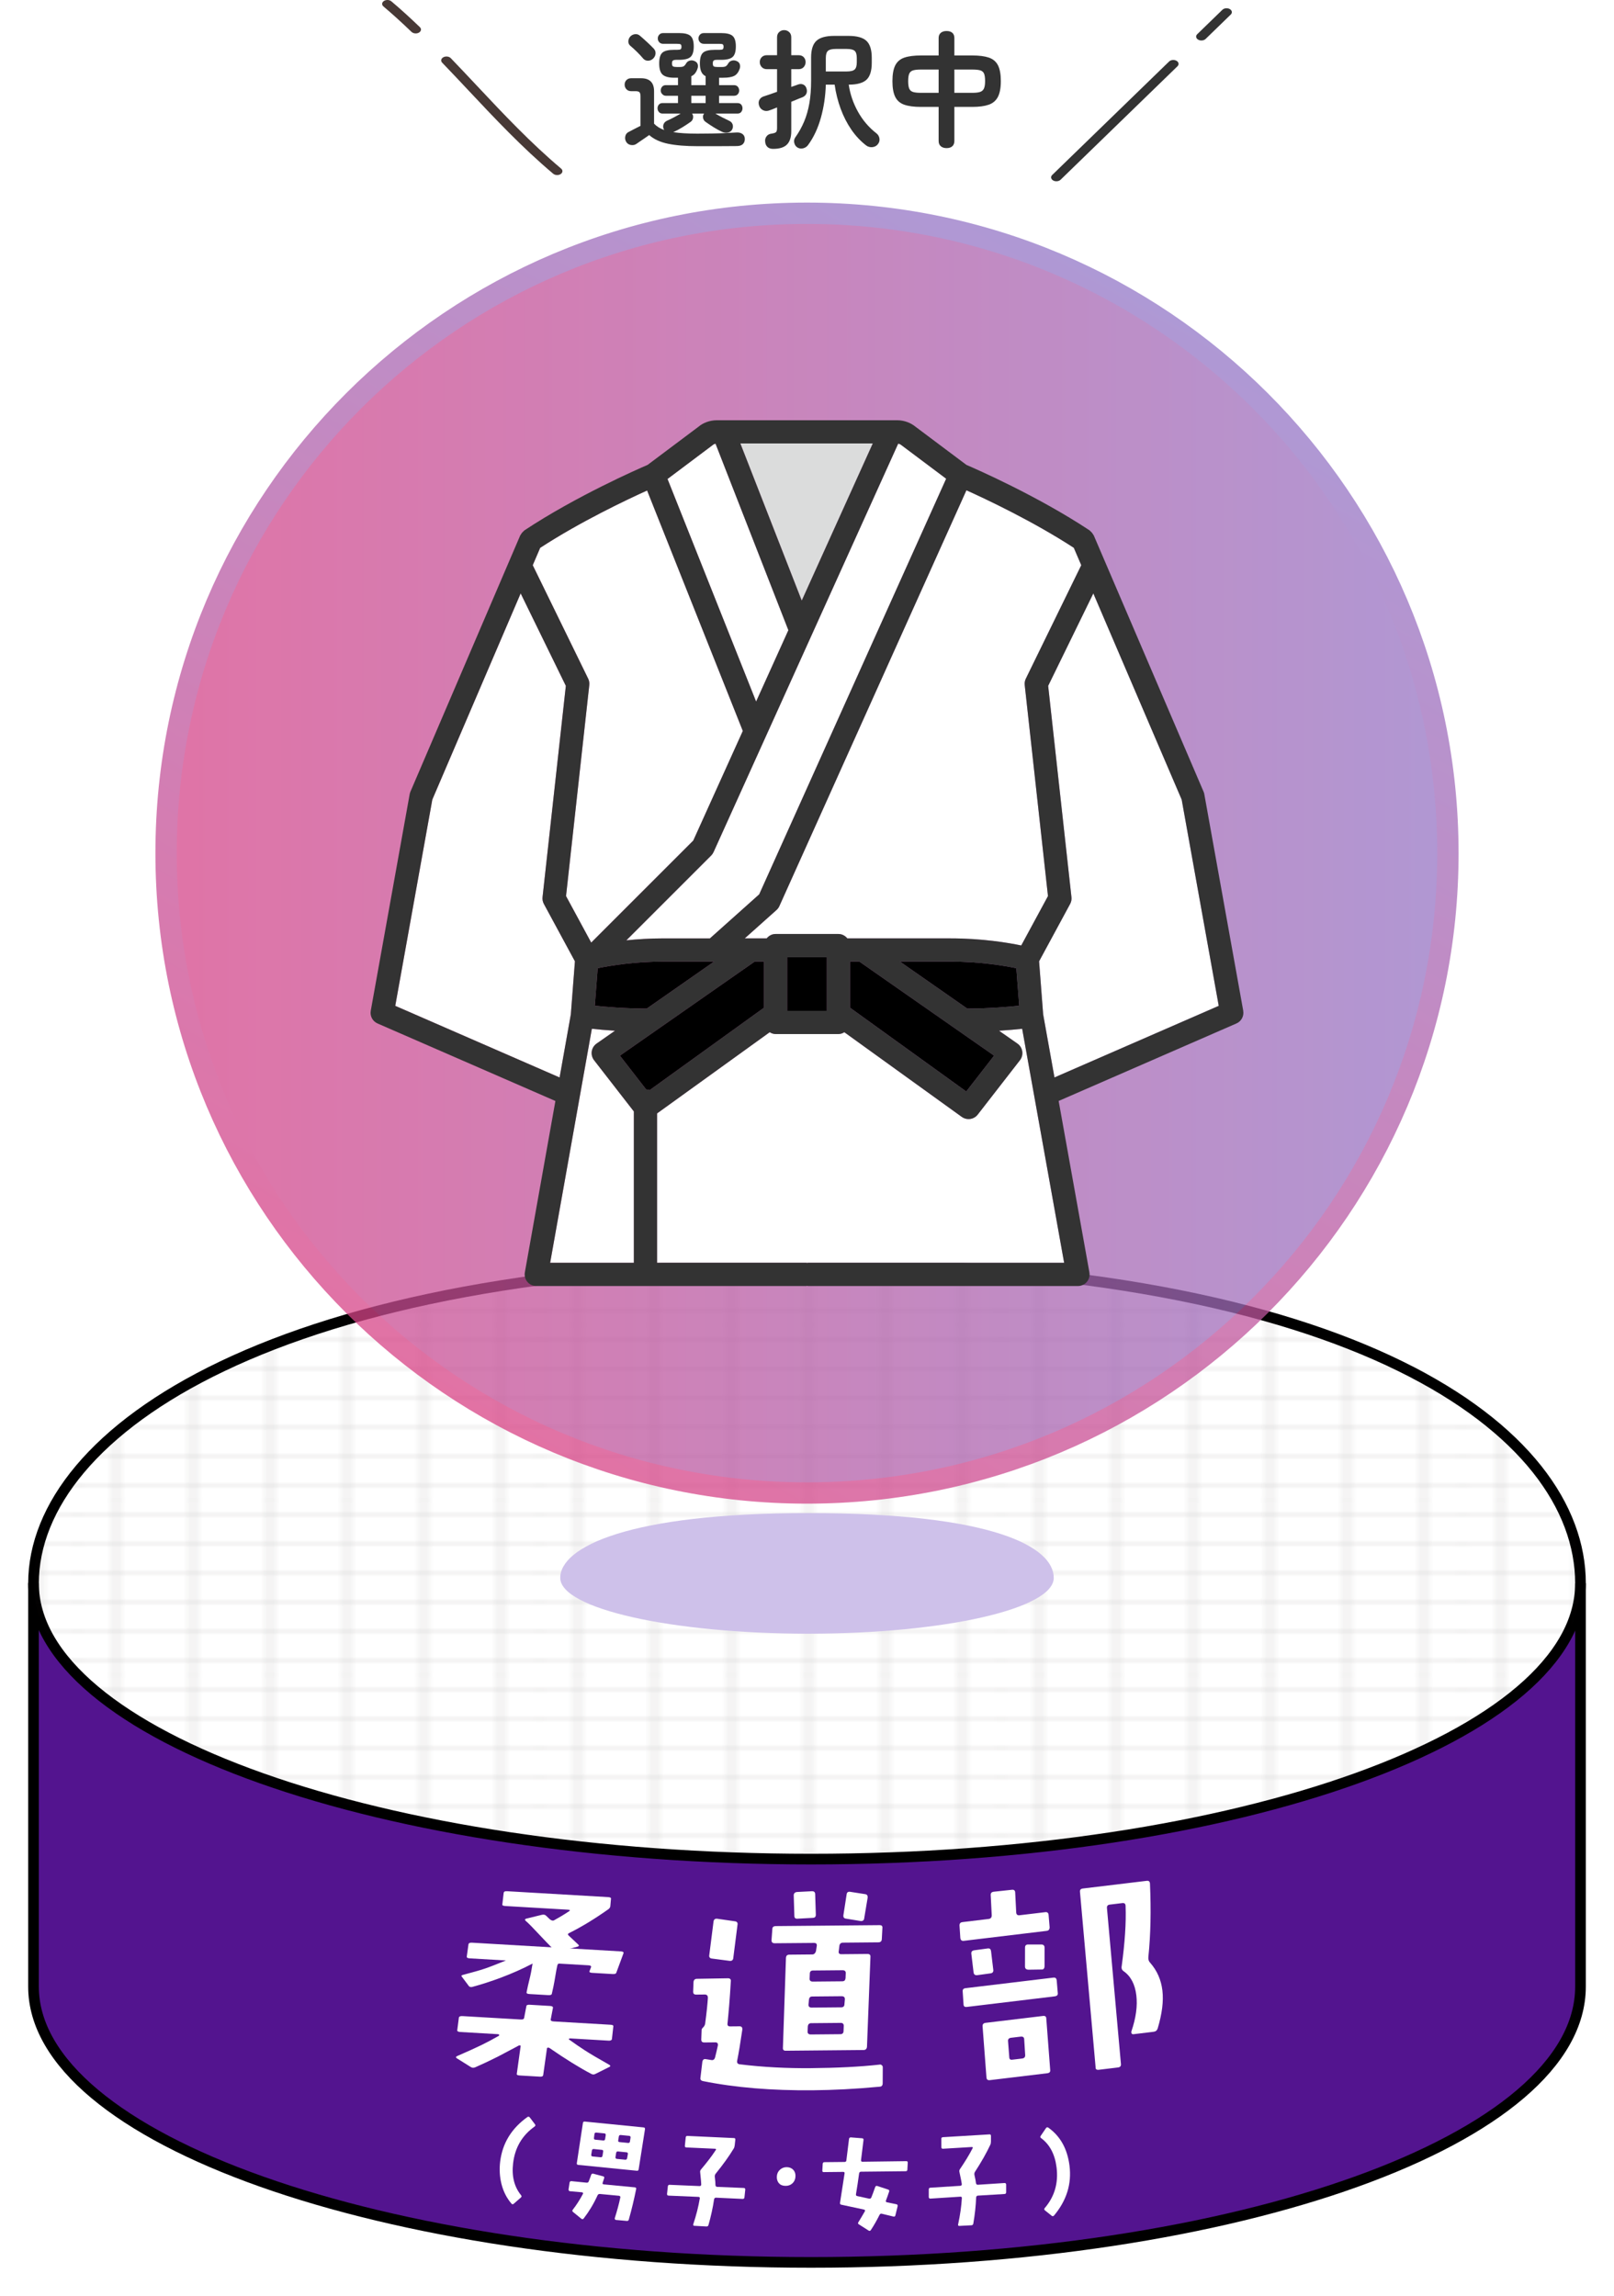 <?xml version="1.0" encoding="UTF-8"?><svg xmlns="http://www.w3.org/2000/svg" width="151.337" height="215.313" xmlns:xlink="http://www.w3.org/1999/xlink" viewBox="0 0 151.337 215.313"><defs><style>.cls-1{opacity:.33;}.cls-2{opacity:.75;}.cls-3{stroke:#000;stroke-miterlimit:10;}.cls-3,.cls-4,.cls-5,.cls-6{fill:none;}.cls-7{fill:url(#_名称未設定グラデーション_115);stroke:url(#_新規グラデーションスウォッチ_1-2);}.cls-7,.cls-6{stroke-width:2px;}.cls-8{fill:#473936;}.cls-9{fill:#fff;}.cls-10{fill:#cec1ea;}.cls-10,.cls-11{mix-blend-mode:multiply;}.cls-12{clip-path:url(#clippath-1);}.cls-5{stroke:#211815;stroke-width:.3px;}.cls-13{isolation:isolate;}.cls-14{fill:#53148f;}.cls-15{clip-path:url(#clippath-3);}.cls-6{stroke:url(#_新規グラデーションスウォッチ_1);}.cls-16{fill:#dbdcdc;}.cls-17{fill:#333;}.cls-18{fill:url(#_グリッド_1_パイカ_線_);opacity:.92;}.cls-19{clip-path:url(#clippath-2);}.cls-20{clip-path:url(#clippath);}</style><clipPath id="clippath"><rect class="cls-4" y="115.33" width="151.337" height="99.983"/></clipPath><clipPath id="clippath-1"><rect class="cls-4" y="115.33" width="151.337" height="99.983"/></clipPath><clipPath id="clippath-2"><path class="cls-4" d="M148.195,148.487c0,14.283-31.986,25.862-72.148,25.862S3.143,162.769,3.143,148.487s20.061-30.015,72.904-30.015c54.486,0,72.148,15.732,72.148,30.015"/></clipPath><pattern id="_グリッド_1_パイカ_線_" x="0" y="0" width="72" height="72" patternTransform="translate(-3367.926 -663.71) scale(.601 .228)" patternUnits="userSpaceOnUse" viewBox="0 0 72 72"><rect class="cls-4" width="72" height="72"/><line class="cls-5" x1="6" y1="71.75" x2="6" y2="144.25"/><line class="cls-5" x1="30" y1="71.75" x2="30" y2="144.25"/><line class="cls-5" x1="54" y1="71.75" x2="54" y2="144.25"/><line class="cls-5" x1="18" y1="71.75" x2="18" y2="144.25"/><line class="cls-5" x1="42" y1="71.75" x2="42" y2="144.25"/><line class="cls-5" x1="66" y1="71.75" x2="66" y2="144.25"/><line class="cls-5" x1="71.75" y1="66" x2="144.25" y2="66"/><line class="cls-5" x1="71.75" y1="42" x2="144.25" y2="42"/><line class="cls-5" x1="71.75" y1="18" x2="144.25" y2="18"/><line class="cls-5" x1="71.75" y1="54" x2="144.25" y2="54"/><line class="cls-5" x1="71.75" y1="30" x2="144.25" y2="30"/><line class="cls-5" x1="71.75" y1="6" x2="144.25" y2="6"/><line class="cls-5" x1="6" y1="-.25" x2="6" y2="72.25"/><line class="cls-5" x1="30" y1="-.25" x2="30" y2="72.25"/><line class="cls-5" x1="54" y1="-.25" x2="54" y2="72.25"/><line class="cls-5" x1="-.25" y1="66" x2="72.25" y2="66"/><line class="cls-5" x1="-.25" y1="42" x2="72.25" y2="42"/><line class="cls-5" x1="-.25" y1="18" x2="72.25" y2="18"/><line class="cls-5" x1="-.25" y1="54" x2="72.25" y2="54"/><line class="cls-5" x1="-.25" y1="30" x2="72.25" y2="30"/><line class="cls-5" x1="-.25" y1="6" x2="72.25" y2="6"/><line class="cls-5" x1="18" y1="-.25" x2="18" y2="72.25"/><line class="cls-5" x1="42" y1="-.25" x2="42" y2="72.25"/><line class="cls-5" x1="66" y1="-.25" x2="66" y2="72.25"/><line class="cls-5" x1="-72.25" y1="66" x2=".25" y2="66"/><line class="cls-5" x1="-72.25" y1="42" x2=".25" y2="42"/><line class="cls-5" x1="-72.25" y1="18" x2=".25" y2="18"/><line class="cls-5" x1="-72.25" y1="54" x2=".25" y2="54"/><line class="cls-5" x1="-72.25" y1="30" x2=".25" y2="30"/><line class="cls-5" x1="-72.25" y1="6" x2=".25" y2="6"/><line class="cls-5" x1="6" y1="-72.25" x2="6" y2=".25"/><line class="cls-5" x1="30" y1="-72.25" x2="30" y2=".25"/><line class="cls-5" x1="54" y1="-72.25" x2="54" y2=".25"/><line class="cls-5" x1="18" y1="-72.25" x2="18" y2=".25"/><line class="cls-5" x1="42" y1="-72.25" x2="42" y2=".25"/><line class="cls-5" x1="66" y1="-72.25" x2="66" y2=".25"/></pattern><linearGradient id="_新規グラデーションスウォッチ_1" x1="45.149" y1="132.869" x2="106.188" y2="27.146" gradientUnits="userSpaceOnUse"><stop offset="0" stop-color="#d84386"/><stop offset="1" stop-color="#9377c7"/></linearGradient><clipPath id="clippath-3"><path class="cls-6" d="M135.764,80.008c0,33.141-26.906,60.007-60.095,60.007S15.573,113.149,15.573,80.008s26.906-60.008,60.095-60.008,60.095,26.867,60.095,60.008"/></clipPath><linearGradient id="_名称未設定グラデーション_115" x1="10.178" y1="80.007" x2="141.159" y2="80.007" gradientUnits="userSpaceOnUse"><stop offset="0" stop-color="#d84386"/><stop offset="1" stop-color="#9377c7"/></linearGradient><linearGradient id="_新規グラデーションスウォッチ_1-2" x1="30.296" y1="158.594" x2="121.041" y2="1.42" xlink:href="#_新規グラデーションスウォッチ_1"/></defs><g class="cls-13"><g id="_レイヤー_2"><g id="contents"><g class="cls-20"><path class="cls-14" d="M148.195,186.309v-37.823c0,3.031-1.48,5.938-4.175,8.641-10.001-10.033-36.336-9.612-67.973-9.612s-58.73-.45-68.731,9.581c-2.694-2.702-4.174-5.61-4.174-8.641v37.854c0,14.283,32.744,25.861,72.904,25.861s72.148-11.578,72.148-25.861h0Z"/><path class="cls-9" d="M148.195,148.487c0,14.283-31.986,25.862-72.148,25.862S3.143,162.769,3.143,148.487s20.061-30.015,72.904-30.015c54.486,0,72.148,15.732,72.148,30.015"/><g class="cls-11"><g class="cls-12"><path class="cls-3" d="M3.142,148.456v37.854c0,14.283,32.744,25.861,72.906,25.861s72.147-11.578,72.147-25.861h0v-37.824"/><path class="cls-3" d="M148.195,148.487c0,14.283-31.986,25.862-72.148,25.862S3.143,162.769,3.143,148.487s22.929-30.015,72.904-30.015c51.139,0,72.148,15.732,72.148,30.015Z"/></g></g><g class="cls-19"><g class="cls-1"><rect class="cls-18" x="2.638" y="119.277" width="145.781" height="55.296"/></g></g></g><path class="cls-9" d="M48.111,202.877c-.143,1.205.104,2.206.744,2.99.065.085.067.151-.021.226l-.666.581c-.075.065-.141.067-.216-.02-.44-.513-.754-1.13-.934-1.845-.165-.671-.206-1.356-.122-2.076.21-1.733,1.061-3.129,2.565-4.201.083-.043.147-.033.212.041l.486.641c.064.085.055.151-.031.215-1.174.834-1.846,1.984-2.017,3.448"/><path class="cls-9" d="M58.957,208.159c-.021.096-.089.132-.187.123l-1.024-.093c-.033-.003-.064-.016-.08-.062-.03-.036-.026-.068-.023-.101.221-.696.395-1.342.518-1.929.016-.041.008-.075-.01-.111-.029-.035-.059-.059-.103-.063l-1.79-.168c-.108-.011-.189.035-.23.129-.364.802-.807,1.531-1.307,2.178-.06.069-.127.073-.217.011l-.775-.633c-.08-.063-.084-.139-.023-.209.362-.465.672-.956.953-1.484.025-.029.018-.063-.001-.097-.019-.025-.039-.048-.082-.053l-1.132-.102c-.043-.004-.074-.019-.104-.054-.018-.035-.035-.069-.031-.112l.097-.643c.02-.096.079-.145.176-.134l1.413.141c.108.01.176-.025.207-.122.087-.209.161-.408.225-.608.03-.094.099-.131.206-.111l.912.245c.107.02.132.089.101.183-.03.083-.077.233-.139.421-.031.094.008.142.104.152l2.911.279c.108.011.157.069.124.176-.192.949-.417,1.895-.686,2.849M59.884,203.44c-.009.097-.068.146-.165.136l-5.497-.548c-.108-.01-.156-.07-.136-.166l.571-3.763c.01-.097.069-.146.167-.136l5.527.55c.098.01.136.068.126.165l-.593,3.761ZM56.42,201.615l-.733-.074c-.108-.01-.166.028-.187.134l-.062.396c-.01.097.028.156.136.166l.744.075c.097.009.156-.04.176-.136l.062-.396c.021-.107-.028-.156-.136-.166M56.671,200.072l-.744-.073c-.118-.013-.177.035-.186.133l-.049.376c-.01.097.029.145.126.155l.744.074c.097.01.155-.029.175-.124l.06-.376c.01-.097-.029-.155-.126-.165M58.737,201.846l-.777-.078c-.107-.011-.166.026-.187.133l-.062.397c-.009.097.029.155.136.166l.777.077c.097.01.156-.039.177-.134l.072-.396c.011-.108-.028-.156-.136-.165M58.989,200.303l-.787-.078c-.097-.01-.156.039-.177.134l-.058.376c-.021.096.028.143.126.153l.787.078c.108.011.166-.026.186-.122l.059-.376c.01-.097-.028-.155-.136-.166"/><path class="cls-9" d="M69.803,206.073c-.015.097-.06.15-.168.145l-2.5-.116c-.097-.004-.153.048-.18.155-.112.775-.29,1.58-.523,2.404-.026.096-.093.147-.191.142l-1.125-.063c-.107-.005-.138-.049-.112-.146.29-.875.489-1.679.61-2.41.026-.096-.025-.152-.123-.157l-2.801-.118c-.108-.005-.148-.062-.145-.158l.077-.723c.015-.097.072-.137.168-.133l2.803.118c.108.005.153-.048.158-.156.005-.097-.033-.479-.099-1.131-.016-.098.009-.185.067-.258.538-.636,1.01-1.243,1.395-1.832.023-.02.035-.052.015-.087-.021-.021-.041-.034-.063-.035l-2.715-.124c-.098-.004-.15-.06-.133-.168l.078-.767c.005-.097.062-.148.158-.145l4.37.201c.097.005.138.062.122.168l-.055.506c-.016.131-.043.226-.089.3-.446.738-1.014,1.524-1.692,2.361-.069.083-.096.178-.089.288.047.393.067.654.062.772.006.109.057.177.155.181l2.498.104c.054.003.087.015.118.049.02.023.029.067.026.109l-.077.723Z"/><path class="cls-9" d="M74.293,204.766c-.176.16-.393.233-.655.227-.26-.005-.464-.084-.602-.25-.148-.165-.21-.382-.195-.642.015-.259.117-.464.293-.623.177-.16.395-.243.643-.239.26.005.465.096.615.26.148.166.21.373.194.632-.015.26-.116.475-.293.635"/><path class="cls-9" d="M85.08,203.467c.001.098-.053.153-.151.153l-4.192.045c-.108.001-.161.055-.182.165-.08.618-.182,1.258-.293,1.943-.021.097.023.162.132.182l1.096.238c.108.021.173-.024.215-.122.085-.195.201-.522.359-.968.031-.088.096-.121.194-.099l1.012.336c.108.031.131.096.099.195-.116.337-.21.62-.295.827-.031.097-.009.151.089.171l.891.186c.097.021.131.085.111.194l-.209.848c-.02.097-.074.131-.183.111l-1.075-.26c-.098-.031-.173.003-.227.101-.232.467-.499.948-.808,1.416-.064.098-.14.111-.216.057l-.905-.576c-.098-.053-.111-.118-.057-.205.202-.317.393-.655.596-1.003.064-.087.031-.152-.067-.185-.597-.133-1.293-.278-2.118-.454-.098-.01-.142-.074-.132-.172l.426-2.756c.02-.098-.024-.152-.122-.151l-1.82.019c-.098.001-.152-.041-.142-.139l.036-.64c.01-.097.063-.152.161-.153l1.885-.019c.108-.001.162-.045.172-.145.04-.28.119-.954.249-2.017.021-.098.075-.141.172-.142l1.063.085c.098.01.141.064.121.183-.029.27-.109.9-.23,1.866-.009.097.035.151.132.15l4.117-.054c.098-.001.142.053.132.161l-.036.628Z"/><path class="cls-9" d="M94.342,205.596c-.005.098-.045.155-.153.161l-2.498.151c-.097.006-.148.063-.163.172-.029.784-.119,1.604-.265,2.448-.015.098-.077.156-.173.162l-1.126.058c-.108.006-.143-.036-.127-.134.195-.901.308-1.723.351-2.463.015-.099-.041-.15-.14-.143l-2.8.18c-.108.006-.156-.045-.161-.143v-.728c.004-.097.057-.143.153-.15l2.8-.178c.109-.008.148-.064.142-.172-.005-.097-.083-.473-.219-1.116-.028-.096-.011-.183.038-.263.469-.691.875-1.345,1.195-1.972.02-.023.029-.055.005-.087-.023-.02-.045-.03-.067-.029l-2.715.163c-.098.006-.155-.044-.151-.153l-.003-.77c-.006-.098.045-.155.142-.161l4.37-.263c.098-.006.143.045.14.155v.509c-.005.132-.02.23-.059.308-.366.782-.846,1.625-1.433,2.529-.06.09-.075.189-.058.297.088.386.136.643.143.763.018.107.075.168.172.163l2.498-.162c.054-.003.087.006.122.036.023.02.036.063.039.106v.728Z"/><path class="cls-9" d="M98.829,207.779c-.069.073-.133.078-.215.023l-.641-.514c-.07-.058-.078-.132-.02-.204.935-1.086,1.304-2.375,1.112-3.847-.156-1.215-.64-2.125-1.44-2.717-.093-.057-.101-.132-.044-.214l.493-.725c.067-.094.142-.102.225-.045,1.126.801,1.78,1.986,1.982,3.557.217,1.708-.266,3.27-1.452,4.686"/><path class="cls-9" d="M82.764,195.375c.001.212-.103.319-.315.322-2.245.211-4.321.314-6.227.332-3.856.034-7.292-.251-10.306-.861-.191-.04-.276-.146-.236-.337l.177-1.485c.041-.19.146-.275.337-.235.106.019.276.039.489.08.19.039.295-.045.358-.216.082-.297.163-.68.265-1.125.04-.212-.045-.318-.236-.315l-1.017.01c-.212.001-.298-.084-.299-.274l.034-.912c-.001-.083.063-.148.167-.255.104-.107.146-.214.166-.341.139-1.038.217-1.824.254-2.397-.001-.212-.087-.318-.299-.317l-.784.008c-.211.003-.298-.08-.299-.271l.034-.911c.02-.191.124-.298.315-.299l2.903-.049c.106,0,.191.019.234.083.043.041.065.127.044.234-.091,1.61-.206,2.904-.304,3.88-.04.211.045.317.236.315l.89-.008c.191-.001.276.104.258.317-.18,1.229-.341,2.206-.483,2.906-.04.191.045.319.236.339,2.228.274,4.454.382,6.657.363,2.458-.023,4.62-.128,6.461-.334.063-.023.148-.003.212.062.064.041.085.124.087.189l-.008,1.504ZM68.755,183.636c-.019.191-.145.276-.336.258l-1.676-.219c-.191-.02-.276-.145-.236-.337l.396-3.119c.02-.211.146-.297.337-.278l1.655.239c.211.019.298.147.256.337l-.396,3.119ZM82.683,181.836c.001.211-.124.319-.314.319l-3.327.03c-.191.001-.318.109-.337.302l-.059.486c-.041.191.045.297.235.295l2.458-.023c.191-.001.298.083.278.294l-.325,8.416c-.02.191-.126.297-.315.299l-7.31.067c-.191.003-.276-.103-.256-.295l.284-8.415c.019-.212.123-.298.314-.299l2.162-.02c.148-.001.275-.109.336-.299l.08-.509c.02-.192-.065-.275-.278-.273l-3.666.031c-.211.003-.318-.103-.299-.314l.075-1.018c-.001-.191.124-.276.315-.278l9.726-.088c.212-.003.298.08.278.271l-.054,1.019ZM76.202,179.861l-1.399.075c-.211.023-.318-.062-.319-.251l-.06-1.928c-.001-.191.103-.297.294-.322l1.419-.075c.191-.001.298.083.299.294l.06,1.906c.001.191-.082.298-.294.3M78.835,189.711l-2.776.025c-.191.001-.297.109-.315.32l-.018.446c-.019.19.088.295.3.293l2.775-.025c.191-.003.295-.108.294-.299l.018-.444c.019-.214-.088-.318-.278-.317M78.917,187.209l-2.753.025c-.212.003-.295.111-.315.322l-.039.425c-.019.19.088.295.3.293l2.776-.025c.19,0,.295-.108.293-.299l.039-.425c.019-.212-.088-.317-.3-.315M79.001,184.772l-2.775.025c-.191.001-.297.108-.294.299l-.018.445c-.019.191.088.297.299.294l2.755-.025c.212-.001.295-.108.315-.299l.018-.445c.019-.191-.088-.297-.3-.294M81.034,179.901c-.02.19-.146.276-.337.256l-1.359-.221c-.191-.018-.276-.123-.258-.314l.302-1.952c.019-.191.124-.276.315-.256l1.4.219c.191.02.276.124.258.338l-.322,1.93Z"/><path class="cls-9" d="M98.418,180.727c.004.214-.088.331-.278.353l-7.763.934c-.21.026-.307-.07-.332-.28l-.077-1.164c-.001-.192.093-.29.283-.312l2.441-.294c.21-.025.303-.143.298-.357l-.094-1.845c-.025-.21.068-.327.278-.353l1.707-.183c.19-.024.307.069.309.261l.094,1.845c.004.214.122.307.312.283l2.419-.29c.167-.021.283.052.305.24l.098,1.162ZM99.183,186.909c.023.19-.073.285-.304.314l-8.225.99c-.19.021-.305-.049-.307-.241l-.079-1.185c-.025-.211.07-.308.26-.332l8.225-.989c.21-.024.304.049.329.259l.101,1.184ZM93.137,184.733c.024.191-.069.308-.259.331l-1.238.17c-.211.026-.328-.067-.352-.255l-.21-1.747c-.023-.19.07-.308.28-.333l1.26-.172c.189-.024.285.072.308.261l.21,1.746ZM98.472,194.122c.023.189-.073.285-.263.308l-5.385.648c-.21.025-.304-.048-.327-.239l-.367-4.821c-.002-.191.093-.289.283-.312l5.385-.647c.19-.023.304.049.307.24l.367,4.822ZM95.705,190.998l-.905.108c-.211.025-.303.143-.28.332l.114,1.48c.001.192.095.268.285.243l.904-.108c.211-.024.305-.122.304-.314l-.093-1.482c-.001-.192-.119-.285-.329-.259M97.942,184.41c-.016.216-.111.313-.305.294l-1.215.018c-.215-.016-.312-.111-.314-.304l.004-1.749c-.005-.212.091-.309.283-.312h1.238c.212-.003.312.112.313.304l-.003,1.749ZM107.676,183.539c-.016.215.025.381.171.534.643.733,1.023,1.585,1.145,2.593.122,1.012-.034,2.203-.445,3.577-.064.177-.18.278-.391.302l-1.871.226c-.064.008-.129-.006-.18-.064-.028-.062-.035-.124-.023-.189.442-1.292.584-2.418.467-3.387-.123-1.031-.514-1.795-1.19-2.267-.162-.109-.225-.271-.185-.469.294-2.169.43-4.064.366-5.657-.003-.192-.099-.288-.309-.263l-1.178.142c-.19.024-.282.141-.259.331l1.31,14.611c.023.189-.07.307-.28.331l-1.788.216c-.21.025-.325-.047-.307-.24l-1.464-16.427c-.025-.21.07-.309.28-.333l5.973-.719c.19-.023.285.052.308.24.111,2.526.067,4.816-.151,6.912"/><path class="cls-9" d="M47.39,178.75l5.846.342c.21.013.249.058.139.136-.483.325-.96.607-1.418.858-.108.069-.274.026-.435-.122-.098-.102-.219-.205-.318-.307-.099-.102-.245-.121-.416-.078l-1.408.344c-.171.044-.196.118-.097.209.621.528,1.751,1.861,2.747,2.796.099.092.224.119.375.075l1.717-.432c.171-.044.196-.117.096-.209l-.894-.841c-.101-.092-.096-.166.035-.232,1.211-.602,2.433-1.354,3.705-2.252.089-.08.158-.172.163-.268l.06-.679c.028-.106-.053-.163-.263-.175l-9.472-.554c-.209-.013-.295.035-.323.141l-.127,1.091c-.026.096.075.143.285.156"/><path class="cls-9" d="M57.052,191.376c.189.011.297-.036.324-.141l.132-1.185c.026-.094-.054-.153-.243-.165l-5.344-.312c-.209-.013-.29-.07-.284-.177l.212-1.11c.005-.096-.075-.153-.285-.166l-1.885-.111c-.21-.013-.318.035-.323.131l-.212,1.11c-.028.106-.114.153-.324.141l-5.448-.318c-.209-.013-.317.035-.343.129l-.155,1.194c-.006.097.075.155.285.167l3.529.206c.041.003.083.015.123.06-.001.021-.004.054-.026.084-1.174.669-1.812.988-3.926,1.911-.131.067-.134.131-.013.212l1.298.813c.121.083.268.09.418.025.626-.274,1.338-.606,2.097-.989.434-.231,1.106-.576,1.996-1.058.043-.009.064-.018.106-.005.041.003.062.025.06.047l-.362,2.606c-.028.096.054.153.264.165l1.906.112c.189.011.275-.036.302-.132l.359-2.542c.001-.021.044-.04.087-.049.041.003.084.005.124.019,1.536,1.062,2.855,1.876,3.936,2.442.122.072.269.079.4.001l1.299-.65c.129-.057.113-.132-.009-.204-2.178-1.228-2.689-1.604-3.759-2.361-.041-.024-.039-.055-.018-.075.044-.03.087-.038.15-.034l3.549.207Z"/><path class="cls-9" d="M43.983,186.283c.092.064.18.083.303.052,1.645-.444,3.732-1.181,5.652-2.189-.003.014-.141.807-.142.814-.119.623-.255,1.015-.42,1.878-.019.097.054.153.264.165l1.782.104c.189.011.317-.034.323-.141.221-.906.293-1.487.417-2.174,0,0,.049-.259.083-.408.038-.145.041-.244.231-.233l2.702.158c.189.011.27.069.244.163l-.148.392c-.025.094.055.142.244.152l1.928.113c.21.013.318-.034.344-.129l.675-1.83c.026-.094-.054-.153-.243-.165l-13.95-.816c-.21-.013-.317.035-.344.141l-.161,1.161c-.005.107.075.153.285.166l3.388.199c-2.007.808-2.03.813-4.068,1.362-.117.041-.133.089-.074.151l.685.914Z"/><g class="cls-2"><g class="cls-15"><rect class="cls-7" x="10.178" y="14.613" width="130.981" height="130.789"/></g><path class="cls-6" d="M135.764,80.008c0,33.141-26.906,60.007-60.095,60.007S15.573,113.149,15.573,80.008s26.906-60.008,60.095-60.008,60.095,26.867,60.095,60.008"/></g><path class="cls-10" d="M98.805,147.974c0,2.891-10.204,5.235-23.016,5.235s-23.257-2.344-23.257-5.235,6.4-6.076,23.257-6.076c17.381,0,23.016,3.184,23.016,6.076"/><polygon class="cls-16" points="75.771 41.589 81.837 41.589 75.176 56.326 69.421 41.589 75.771 41.589"/><path class="cls-9" d="M98.264,84.036l-2.507,4.632c-1.215-.254-3.638-.665-6.642-.665h-9.665c-.2-.245-.491-.412-.833-.412h-5.896c-.341,0-.633.166-.833.412h-2.056l2.978-2.661c.114-.101.205-.225.267-.365l17.539-38.998c1.903.858,6.278,2.925,10.07,5.395l.699,1.631-5.198,10.642c-.09.185-.127.392-.104.597l2.181,19.791Z"/><path class="cls-9" d="M55.151,63.648l-5.199-10.642.698-1.629c3.761-2.451,8.098-4.505,10.026-5.377l8.974,22.55-4.646,10.28-9.569,9.569-2.361-4.363,2.181-19.791c.023-.205-.014-.412-.104-.597Z"/><path class="cls-9" d="M88.717,44.896l-17.53,38.978-4.621,4.13h-4.343c-1.289,0-2.469.076-3.495.183l7.957-7.957c.093-.093.168-.202.222-.322l17.311-38.302c.1.018.2.056.311.147l4.188,3.142Z"/><path class="cls-9" d="M66.854,41.718c.068-.057.151-.089.238-.108l6.83,17.491-3.025,6.693-8.307-20.875,4.264-3.201Z"/><path class="cls-9" d="M37.061,94.329l3.475-19.342,8.284-19.338,4.236,8.672-2.184,19.815c-.025.22.019.442.124.637l2.911,5.38-.383,4.978-1.054,5.916-15.41-6.718Z"/><path class="cls-9" d="M55.496,96.479c.545.06,1.283.129,2.169.185l-1.726,1.205c-.244.171-.408.435-.453.73-.044.295.034.595.217.831l3.729,4.803v14.192h-7.847l3.91-21.946Z"/><path class="cls-9" d="M75.771,118.426c-.032,0-.058.015-.089.018-.031-.003-.058-.018-.089-.018h-13.982v-14.008l10.559-7.614c.164.099.346.172.552.172h5.896c.206,0,.388-.072.552-.172l11.01,7.939c.192.139.415.206.636.206.326,0,.647-.145.861-.421l3.958-5.098c.183-.236.261-.536.217-.831-.045-.295-.209-.559-.453-.73l-1.726-1.205c.886-.056,1.624-.125,2.17-.185l3.936,21.947h-24.006Z"/><path class="cls-9" d="M98.873,101.044l-1.061-5.915-.382-4.975,2.911-5.38c.105-.195.149-.417.124-.637l-2.184-19.816,4.235-8.671,8.284,19.338,3.475,19.342-15.403,6.715Z"/><path class="cls-17" d="M116.572,94.791l-3.649-20.311c-.014-.082-.038-.161-.071-.236l-10.294-24.031c-.013-.031-.04-.051-.055-.08-.034-.063-.074-.119-.121-.175-.049-.059-.099-.111-.158-.158-.025-.02-.039-.048-.066-.066-4.865-3.22-10.607-5.734-11.542-6.136l-4.735-3.55c-.491-.41-1.114-.636-1.755-.636h-.572s-.007,0-.01,0h-16.333c-.641,0-1.263.226-1.709.601l-4.781,3.586c-.935.402-6.676,2.916-11.542,6.135-.028.019-.043.048-.069.068-.058.046-.106.097-.154.154-.047.057-.088.114-.123.178-.016.029-.042.049-.055.08l-10.294,24.031c-.032.076-.056.155-.071.236l-3.649,20.311c-.089.496.174.989.636,1.19l16.677,7.27-2.864,16.072c-.057.317.031.644.237.891s.512.39.834.39h25.307c.032,0,.058-.015.089-.018.031.003.058.018.089.018h25.307c.322,0,.629-.143.835-.39.207-.247.293-.573.237-.891l-2.883-16.075,16.668-7.266c.462-.202.726-.694.636-1.19ZM98.264,84.036l-2.507,4.632c-1.215-.254-3.638-.665-6.642-.665h-9.665c-.2-.245-.491-.412-.833-.412h-5.896c-.341,0-.633.166-.833.412h-2.056l2.978-2.661c.114-.101.205-.225.267-.365l17.539-38.998c1.903.858,6.278,2.925,10.07,5.395l.699,1.631-5.198,10.642c-.09.185-.127.392-.104.597l2.181,19.791ZM79.706,90.182h.875l12.63,8.818-2.611,3.363-10.894-7.856v-4.325ZM84.386,90.182h4.729c2.783,0,5.064.386,6.181.617l.27,3.519c-1.026.11-2.769.256-4.866.272l-6.313-4.408ZM60.915,102.234c-.103-.04-.214-.059-.329-.066l-2.46-3.168,12.631-8.818h.875v4.325l-10.718,7.728ZM55.151,63.648l-5.199-10.642.698-1.629c3.761-2.451,8.098-4.505,10.026-5.377l8.974,22.55-4.646,10.28-9.569,9.569-2.361-4.363,2.181-19.791c.023-.205-.014-.412-.104-.597ZM56.041,90.811c.008-.005.017-.011.026-.017,1.124-.231,3.392-.612,6.156-.612h4.729l-6.314,4.408c-2.097-.015-3.841-.161-4.866-.272l.27-3.507ZM73.81,89.77h3.718v5.028h-3.718v-5.028ZM88.717,44.896l-17.53,38.978-4.621,4.13h-4.343c-1.289,0-2.469.076-3.495.183l7.957-7.957c.093-.093.168-.202.222-.322l17.311-38.302c.1.018.2.056.311.147l4.188,3.142ZM75.771,41.589h6.065l-6.661,14.737-5.755-14.737h6.35ZM66.854,41.718c.068-.057.151-.089.238-.108l6.83,17.491-3.025,6.693-8.307-20.875,4.264-3.201ZM37.061,94.329l3.475-19.342,8.284-19.338,4.236,8.672-2.184,19.815c-.025.22.019.442.124.637l2.911,5.38-.383,4.978-1.054,5.916-15.41-6.718ZM55.496,96.479c.545.06,1.283.129,2.169.185l-1.726,1.205c-.244.171-.408.435-.453.73-.044.295.034.595.217.831l3.729,4.803v14.192h-7.847l3.91-21.946ZM75.771,118.426c-.032,0-.058.015-.089.018-.031-.003-.058-.018-.089-.018h-13.982v-14.008l10.559-7.614c.164.099.346.172.552.172h5.896c.206,0,.388-.072.552-.172l11.01,7.939c.192.139.415.206.636.206.326,0,.647-.145.861-.421l3.958-5.098c.183-.236.261-.536.217-.831-.045-.295-.209-.559-.453-.73l-1.726-1.205c.886-.056,1.624-.125,2.17-.185l3.936,21.947h-24.006ZM98.873,101.044l-1.061-5.915-.382-4.975,2.911-5.38c.105-.195.149-.417.124-.637l-2.184-19.816,4.235-8.671,8.284,19.338,3.475,19.342-15.403,6.715Z"/><polygon points="79.706 90.182 80.581 90.182 93.211 99 90.6 102.362 79.706 94.506 79.706 90.182"/><path d="M84.386,90.182h4.729c2.783,0,5.064.386,6.181.617l.27,3.519c-1.026.11-2.769.256-4.866.272l-6.313-4.408Z"/><path d="M60.915,102.234c-.103-.04-.214-.059-.329-.066l-2.46-3.168,12.631-8.818h.875v4.325l-10.718,7.728Z"/><path d="M56.041,90.811c.008-.005.017-.011.026-.017,1.124-.231,3.392-.612,6.156-.612h4.729l-6.314,4.408c-2.097-.015-3.841-.161-4.866-.272l.27-3.507Z"/><rect x="73.81" y="89.77" width="3.718" height="5.028"/><path class="cls-8" d="M52.242,16.418c-.137,0-.274-.042-.372-.125-2.909-2.452-5.464-5.172-7.935-7.803-.807-.86-1.642-1.749-2.475-2.612-.159-.165-.107-.393.116-.511.222-.117.532-.079.69.086.836.868,1.673,1.758,2.482,2.62,2.455,2.614,4.994,5.317,7.866,7.738.18.152.16.383-.046.516-.094.061-.21.091-.326.091Z"/><path class="cls-8" d="M38.98,3.135c-.148,0-.295-.049-.393-.143-.943-.907-1.804-1.687-2.632-2.385-.18-.152-.16-.383.045-.516.206-.133.518-.119.698.034.843.71,1.717,1.502,2.673,2.422.167.16.126.39-.091.513-.09.051-.196.076-.301.076Z"/><path class="cls-17" d="M112.65,3.797c-.105,0-.21-.024-.299-.075-.217-.122-.26-.352-.094-.513l2.359-2.29c.166-.161.476-.192.694-.069.217.122.259.352.094.513l-2.359,2.29c-.097.095-.245.144-.394.144Z"/><path class="cls-17" d="M99.052,17c-.105,0-.21-.024-.3-.075-.217-.123-.259-.352-.094-.513l10.962-10.643c.166-.161.476-.192.694-.069.217.122.259.352.094.513l-10.962,10.643c-.097.095-.245.144-.394.144Z"/><path class="cls-17" d="M65.397,13.71c-1.104,0-2.024-.076-2.76-.228-.736-.152-1.324-.424-1.764-.816-.104.072-.236.164-.396.276-.16.112-.316.218-.468.318-.152.1-.264.178-.336.234-.152.104-.328.138-.528.102-.2-.036-.348-.142-.444-.318-.088-.16-.11-.332-.066-.516.044-.184.154-.316.33-.396.12-.064.288-.152.504-.264.216-.112.412-.212.588-.3v-2.76c0-.184-.03-.312-.09-.384-.06-.072-.186-.108-.378-.108h-.408c-.185,0-.333-.06-.444-.18s-.168-.264-.168-.432.056-.31.168-.426c.112-.116.26-.174.444-.174h.924c.816,0,1.224.408,1.224,1.224v3.036c.12.128.26.242.42.342.16.1.34.186.54.258-.016-.032-.032-.056-.048-.072-.072-.16-.08-.316-.024-.468.056-.152.172-.268.348-.348.184-.08.39-.18.618-.3s.442-.24.642-.36h-1.704c-.144,0-.258-.05-.342-.15-.084-.1-.126-.214-.126-.342,0-.136.042-.252.126-.348s.198-.144.342-.144h1.452v-.684h-1.14c-.128,0-.24-.05-.336-.15-.096-.1-.144-.214-.144-.342,0-.136.042-.254.126-.354.084-.1.202-.15.354-.15h1.14v-.696h-.36c-.496,0-.854-.094-1.074-.282-.22-.188-.33-.542-.33-1.062,0-.496.1-.832.3-1.008.2-.176.56-.264,1.08-.264h.288c.176,0,.29-.018.342-.054.052-.036.078-.114.078-.234s-.026-.196-.078-.228c-.052-.032-.166-.048-.342-.048h-1.296c-.152,0-.274-.05-.366-.15-.092-.1-.138-.218-.138-.354s.046-.254.138-.354c.092-.1.214-.15.366-.15h1.5c.512,0,.868.09,1.068.27.2.18.3.506.3.978,0,.48-.1.81-.3.99-.2.18-.556.27-1.068.27h-.252c-.16,0-.27.022-.33.066-.06.044-.09.134-.09.27,0,.152.034.246.102.282.068.036.182.054.342.054h.288c.184,0,.314-.028.39-.084.076-.056.15-.148.222-.276.064-.112.168-.19.312-.234.144-.044.292-.034.444.03.16.064.262.162.306.294.044.132.042.266-.006.402-.12.376-.316.62-.588.732v.84h1.344v-.84c-.184-.088-.32-.228-.408-.42s-.132-.452-.132-.78c0-.496.1-.832.3-1.008.2-.176.56-.264,1.08-.264h.42c.176,0,.29-.018.342-.054.052-.036.078-.114.078-.234s-.026-.196-.078-.228c-.052-.032-.167-.048-.342-.048h-1.428c-.152,0-.274-.05-.366-.15-.092-.1-.138-.218-.138-.354s.046-.254.138-.354c.092-.1.214-.15.366-.15h1.632c.512,0,.868.09,1.068.27.2.18.3.506.3.978,0,.48-.1.81-.3.99-.2.18-.556.27-1.068.27h-.384c-.16,0-.269.022-.324.066-.056.044-.084.134-.084.27,0,.152.032.246.096.282.064.036.18.054.348.054h.408c.184,0,.314-.028.39-.084.076-.056.15-.148.222-.276.064-.112.168-.19.312-.234.144-.044.292-.034.444.03.16.064.262.162.306.294.044.132.046.266.006.402-.112.344-.284.576-.516.696-.232.12-.58.18-1.044.18h-.384v.696h1.404c.152,0,.27.05.354.15.084.1.126.218.126.354,0,.128-.042.242-.126.342-.084.1-.202.15-.354.15h-1.404v.684h1.728c.152,0,.268.048.348.144.08.096.12.212.12.348,0,.128-.041.242-.12.342-.08.1-.196.15-.348.15h-2.076c.2.12.416.24.648.36.232.12.436.22.612.3.184.08.302.196.354.348.052.152.042.308-.03.468-.08.16-.212.26-.396.3-.185.04-.368.02-.552-.06-.248-.112-.51-.254-.786-.426-.276-.172-.526-.338-.75-.498-.136-.088-.22-.212-.252-.372-.032-.16,0-.3.096-.42h-1.128c.088.12.118.26.09.42-.028.16-.11.284-.246.372-.224.16-.476.326-.756.498-.28.172-.544.314-.792.426-.032.016-.056.024-.072.024.592.096,1.352.144,2.28.144.44,0,.886-.004,1.338-.012.452-.008.88-.022,1.284-.042.404-.02.746-.038,1.026-.054.232-.016.422.03.57.138.148.108.222.266.222.474,0,.2-.062.36-.186.48s-.318.18-.582.18c-.248,0-.54.002-.876.006-.336.004-.68.006-1.032.006h-1.764ZM61.233,5.502c-.136.128-.296.192-.48.192s-.336-.072-.456-.216c-.152-.184-.344-.39-.576-.618-.232-.228-.44-.418-.624-.57-.128-.112-.188-.254-.18-.426.008-.172.072-.322.192-.45.12-.12.266-.19.438-.21.172-.02.33.034.474.162.208.176.432.376.672.6.24.224.436.416.588.576.136.136.198.296.186.48-.012.184-.09.344-.234.48ZM64.821,9.666h1.344v-.684h-1.344v.684Z"/><path class="cls-17" d="M72.489,13.962c-.224,0-.4-.06-.528-.18s-.2-.284-.216-.492c-.024-.184.018-.35.126-.498.108-.148.262-.234.462-.258.224-.032.368-.08.432-.144.064-.064.096-.196.096-.396v-1.92c-.168.072-.316.132-.444.18-.128.048-.216.08-.264.096-.208.08-.404.078-.588-.006s-.312-.226-.384-.426c-.072-.224-.06-.416.036-.576.096-.16.248-.268.456-.324.056-.016.196-.062.42-.138.224-.076.48-.166.768-.27v-2.124h-.96c-.2,0-.36-.066-.48-.198-.12-.132-.18-.286-.18-.462,0-.184.06-.338.18-.462.12-.124.28-.186.48-.186h.96v-1.68c0-.208.066-.372.198-.492s.286-.18.462-.18c.184,0,.342.06.474.18.132.12.198.284.198.492v1.68h.696c.2,0,.358.062.474.186.116.124.174.278.174.462,0,.176-.058.33-.174.462-.116.132-.274.198-.474.198h-.696v1.668l.636-.228c.176-.064.336-.064.48,0,.144.064.244.176.3.336.064.176.068.34.012.492-.056.152-.176.272-.36.36-.048.016-.172.064-.372.144-.2.08-.432.176-.696.288v2.76c0,.56-.134.976-.402,1.248-.268.272-.702.408-1.302.408ZM74.769,13.83c-.152-.096-.25-.238-.294-.426-.044-.188-.014-.358.09-.51.336-.472.614-.97.834-1.494.22-.524.384-1.098.492-1.722.108-.624.162-1.328.162-2.112v-2.172c0-.736.166-1.258.498-1.566.332-.308.886-.462,1.662-.462h1.356c.784,0,1.342.156,1.674.468.332.312.498.84.498,1.584v.468c0,.752-.164,1.282-.492,1.59-.328.308-.884.462-1.668.462.128.88.414,1.722.858,2.526s1.026,1.486,1.746,2.046c.152.12.244.278.276.474s-.016.374-.144.534c-.128.168-.302.262-.522.282-.22.02-.414-.034-.582-.162-.528-.408-.992-.904-1.392-1.488-.4-.584-.732-1.234-.996-1.95-.264-.716-.452-1.47-.564-2.262h-.828c-.032,1.08-.186,2.114-.462,3.102-.276.988-.674,1.838-1.194,2.55-.112.16-.266.266-.462.318-.196.052-.378.026-.546-.078ZM77.433,6.702h1.956c.368,0,.618-.062.75-.186.132-.124.198-.346.198-.666v-.408c0-.328-.066-.552-.198-.672-.132-.12-.382-.18-.75-.18h-1.02c-.36,0-.606.06-.738.18-.132.12-.198.344-.198.672v1.26Z"/><path class="cls-17" d="M88.755,13.89c-.224,0-.404-.058-.54-.174-.136-.116-.204-.282-.204-.498v-3.192h-1.656c-.648,0-1.168-.068-1.56-.204-.392-.136-.676-.38-.852-.732-.176-.352-.264-.844-.264-1.476,0-.648.09-1.146.27-1.494.18-.348.466-.588.858-.72.392-.132.908-.198,1.548-.198h1.656v-1.632c0-.216.068-.38.204-.492.136-.112.316-.168.54-.168.232,0,.412.056.54.168.128.112.192.276.192.492v1.632h1.68c.64,0,1.156.066,1.548.198.392.132.678.372.858.72.18.348.27.846.27,1.494,0,.632-.092,1.124-.276,1.476-.184.352-.472.596-.864.732-.392.136-.904.204-1.536.204h-1.68v3.192c0,.216-.064.382-.192.498-.128.116-.308.174-.54.174ZM86.355,8.706h1.656v-2.184h-1.656c-.304,0-.544.024-.72.072-.176.048-.3.148-.372.3-.072.152-.108.392-.108.72,0,.312.034.546.102.702s.188.26.36.312c.172.052.418.078.738.078ZM89.487,8.706h1.68c.304,0,.542-.026.714-.078.172-.052.296-.156.372-.312.076-.156.114-.39.114-.702,0-.328-.034-.568-.102-.72-.068-.152-.19-.252-.366-.3-.176-.048-.42-.072-.732-.072h-1.68v2.184Z"/></g></g></g></svg>